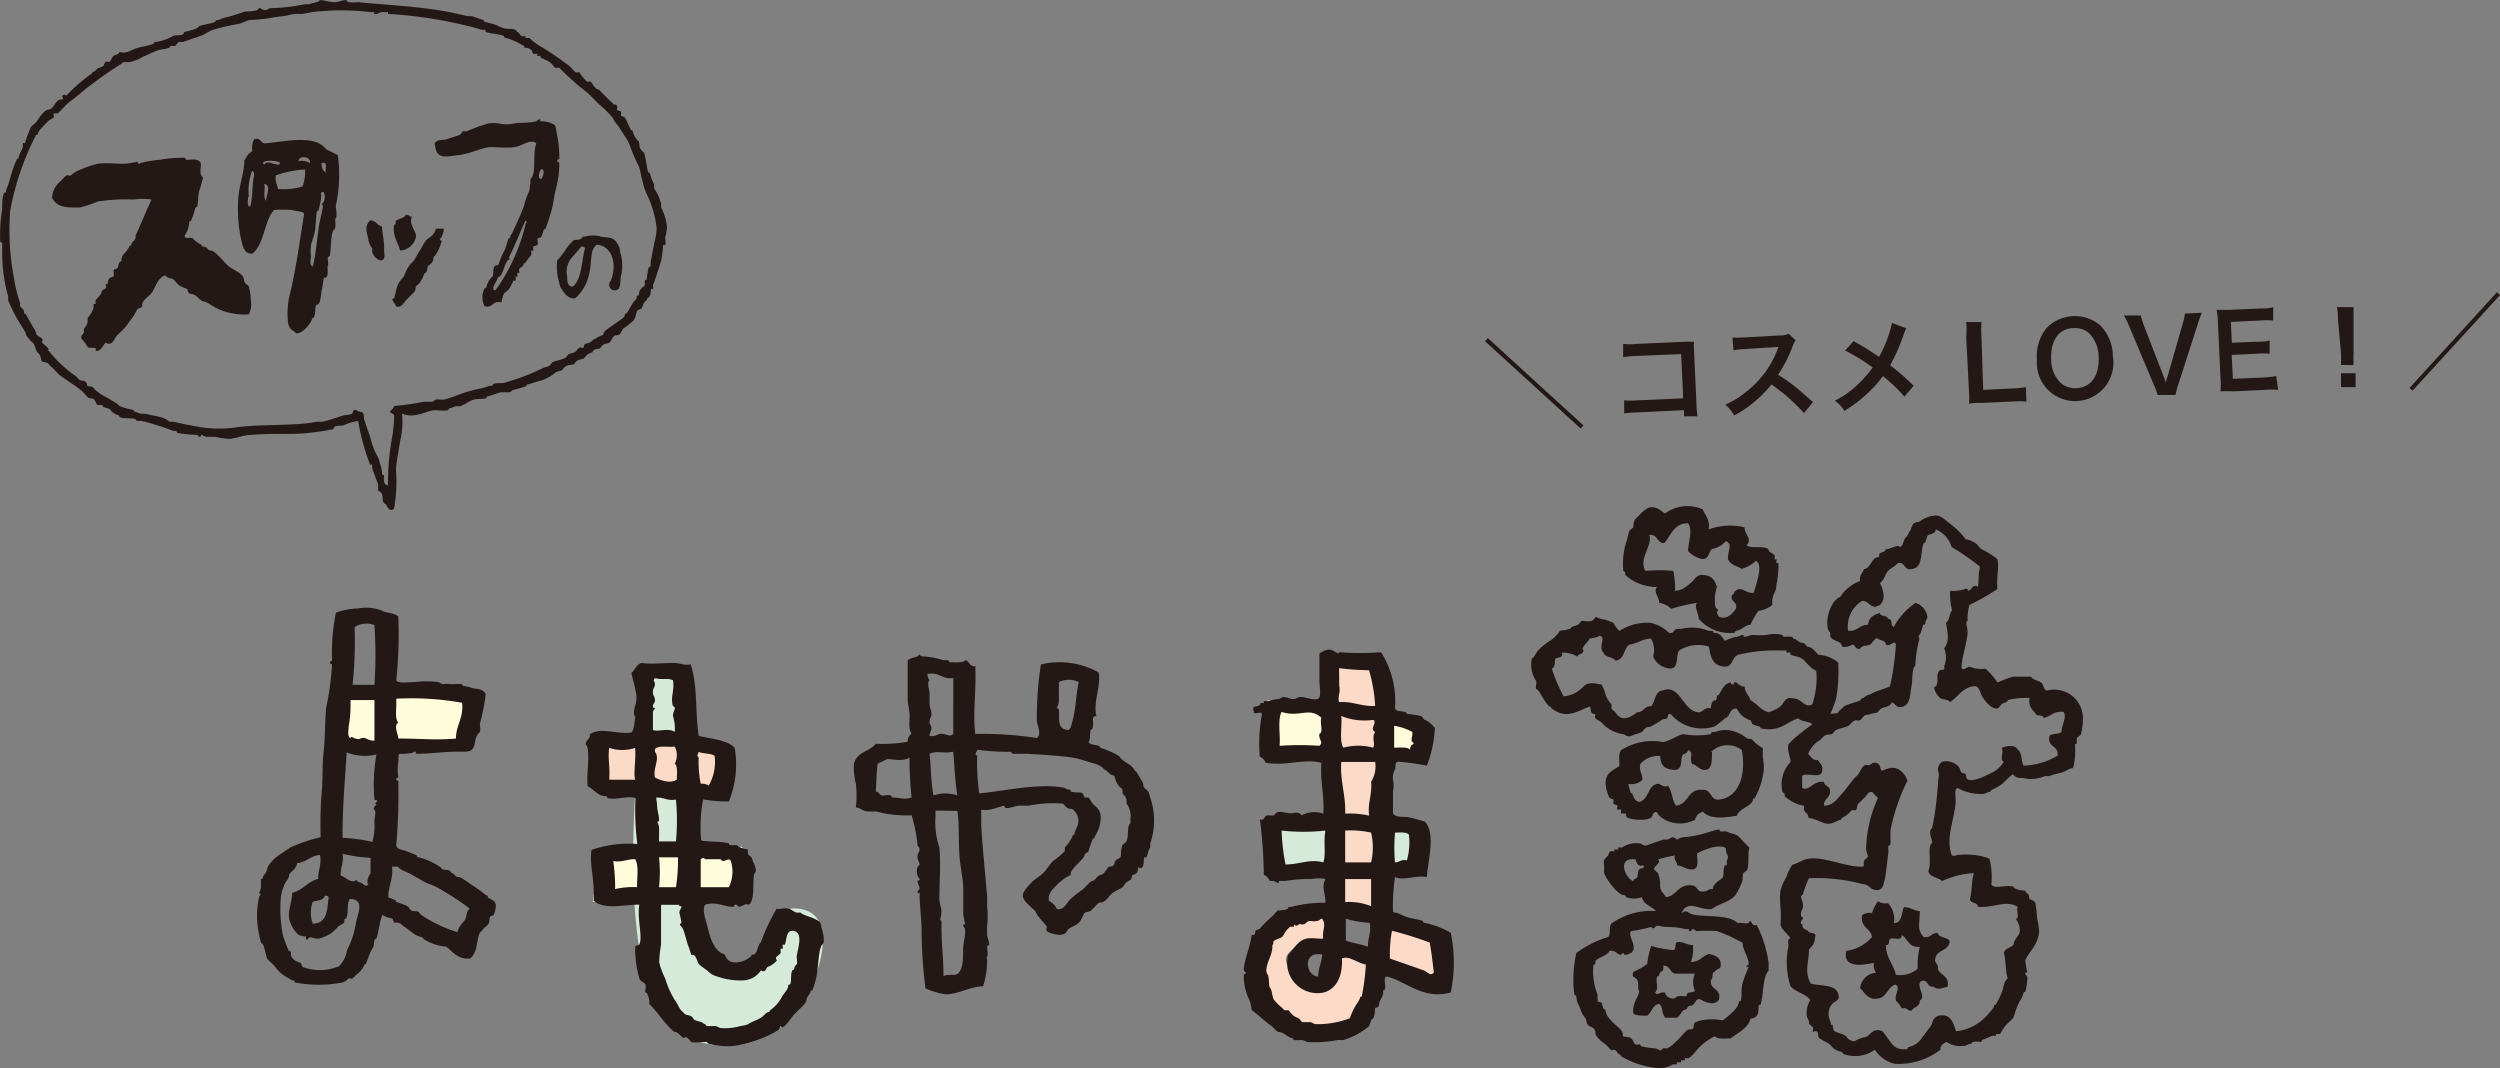 <svg xmlns="http://www.w3.org/2000/svg" viewBox="0 0 147.49 63.02"><rect x="0" y="0" width="147.49" height="63.02" fill="#808080" stroke="none"/><defs><style>.cls-1{fill:#d5ead8;}.cls-1,.cls-2,.cls-3,.cls-4{fill-rule:evenodd;}.cls-2{fill:#fbdac8;}.cls-3{fill:#fffcdb;}.cls-4,.cls-5{fill:#231815;}</style></defs><g id="レイヤー_2" data-name="レイヤー 2"><g id="レイヤー_1-2" data-name="レイヤー 1"><path class="cls-1" d="M38.17,39.89h2.69s-3,18.48,3,17.33a5.33,5.33,0,0,0,2.68-3.6s2.19-.41,2,2.11-2.68,7.48-8,5.51S38.17,39.89,38.17,39.89Z"/><polygon class="cls-1" points="75.14 48.1 75.14 51.97 83.74 51.05 84.06 48.45 75.14 48.1"/><polygon class="cls-2" points="35.34 43.99 35.34 45.92 42.4 46.82 43.34 44.11 35.34 43.99"/><polygon class="cls-3" points="74.79 41.3 74.88 44.51 84.13 44.76 84.06 42.47 74.79 41.3"/><polygon class="cls-3" points="20.32 40.53 28.66 40.95 27.84 44.23 19.68 43.74 20.32 40.53"/><polygon class="cls-3" points="35.44 49.97 43.79 49.96 43.14 53.28 34.97 53.21 35.44 49.97"/><path class="cls-2" d="M78.61,38.86l3,.64s1.48,22-2.66,21.86S73.88,59,74,57s1.8-5.06,9.38-2.31c2.82,1,2,3.34,2,3.34a28.62,28.62,0,0,1-5.52-2.06c-1.67-1-3.36-.52-3.93.39s2.52,2.69,3,1.15,0-19,0-19"/><path class="cls-4" d="M23.5,36.37a26.48,26.48,0,0,1-.12,3.76c.09.21.67.11,1.06.11a5.54,5.54,0,0,1,1.41,0c.09,0,.19.16.35.12s.12,0,.59,0a3.69,3.69,0,0,1,.47,0s0,.11.11.12a1.55,1.55,0,0,1,.47.11c.32.08.61,0,.82.36a13,13,0,0,1-.35,1.76c0,.09.06.41,0,.47a.89.89,0,0,0-.23.35c-.08.25-.06.52-.24.7s-.71.09-1.05.12c-.64,0-1.36.12-2.23.12,0,0-.06-.2-.12-.12s-.42.13-.82.12c-.17,0-.09.29-.12.47a2.89,2.89,0,0,0,0,.93s-.13,0-.12.12.12,0,.12.12a36,36,0,0,1-.12,3.75c0,.26.35.26.59.35l.59.24c.05,0,0,.11.11.12a4,4,0,0,1,1.3.58,1,1,0,0,1,.11.12c.16.08.31,0,.47.12s0,.11.12.12.18.22.35.23.25.09.47.23l.35.24a9.17,9.17,0,0,1,.82.59c.08.05.12,0,.12.11s.43.15.47.47a1.48,1.48,0,0,1-.12.59c0,.05-.21.07-.23.12s0,.34-.12.47-.22.15-.35.35a1,1,0,0,1-.12.11c-.22.48-.11,1.16-.58,1.53-.76.05-1-.4-1.41-.7a3,3,0,0,1-1.18-.36c-.14-.05-.19-.2-.35-.23-.32-.06-.61-.38-.94-.59-.12-.07-.2-.2-.35-.23s-.18,0-.23,0-.07-.21-.12-.24-.43-.09-.59-.23c-.17.45-.19.85-.35,1.41,0,0-.1,0-.12.11-.06.23,0,.31-.12.47s-.25.59-.35.82-.09.07-.11.12a1.43,1.43,0,0,1-.47.59c-.07.06-.18.19-.24.23s-.2,0-.23,0-.11.18-.36.24a7.36,7.36,0,0,1-2.81,0s0-.11-.12-.12-.17-.09-.23-.12a2.15,2.15,0,0,1-.83-.7c-.14-.17-.4-.36-.46-.47s-.15-.67-.24-.82-.08,0-.12-.12a3.57,3.57,0,0,1-.11-.47,5.07,5.07,0,0,1,0-2.23c0-.06.11-.12.11-.11s-.11-.12-.11-.12.09-.19.11-.35a3.68,3.68,0,0,1,0-.47s.11,0,.12-.12.22-.25.24-.47.41-.63.7-.82l.35-.24.35-.23a10.27,10.27,0,0,1,1.76-.59A23.77,23.77,0,0,1,19,46.46c.05-.76,0-1.45.12-2.35.05-.56.05-1.48.12-2.34a17.49,17.49,0,0,0,.35-2.58s-.14,0-.12-.12.12,0,.12-.12a11.86,11.86,0,0,1,.23-2.81,4.18,4.18,0,0,1,1.29-.24,2.56,2.56,0,0,1,1.41.12C22.8,36.18,23.24,36.14,23.5,36.37ZM20.92,37a24.36,24.36,0,0,1-.12,3.4h1.29a25.83,25.83,0,0,0,0-3.52A1.27,1.27,0,0,0,20.92,37Zm2.46,4.57c0,.37-.08.86.12,1.06-.3.16,0,.72,0,.94,1.35,0,2.23.11,3.4,0,0-.81.46-1.19.36-2.11a17,17,0,0,0-3.88-.24Zm-2.7.12a7.05,7.05,0,0,1-.11,1.17c0,.23-.1.56.11.71,0-.26.3.15.59,0s.45.17.82.12V41.3H20.68Zm-.47,7.74a9.24,9.24,0,0,1,1.76.24,3.48,3.48,0,0,0,.12-1.17c0-.4.13-.6,0-.71s.13-.33.12-.35-.15,0,0-.12-.12-.14-.12-.12a10.27,10.27,0,0,1,.12-2.69,2.93,2.93,0,0,1-1.76-.12C20.36,46,20.2,47.62,20.21,49.39Zm-.11,2.23c.31.08.62.52.94.24,0,.16.25.13.35.23s.27.21.35,0c-.16.06,0-.54.12-.58v-.94a9.09,9.09,0,0,1-1.65-.24C20.3,50.89,20.08,51.14,20.1,51.62Zm-2.58-.7c-.05.34-.46.5-.47.7s-.19.34-.24.47a3.24,3.24,0,0,0-.23.71,7.9,7.9,0,0,0,.11,2.34,7.72,7.72,0,0,0,.36.94s.1,0,.11,0,0,.19,0,.24c.13.32.39.37.59.46,0,0,.07.21.12.24a4.07,4.07,0,0,0,.47.12A2.81,2.81,0,0,0,20,57a1.65,1.65,0,0,0,.47-.94A5.15,5.15,0,0,0,21,54.44c.11-.57.54-1.37-.36-1.41-.2.26-.05.88-.23,1.17-.15,0-.06.17-.12.24s-.26.15-.35.23a3.83,3.83,0,0,1-.35.35,2.21,2.21,0,0,1-.82.36c-.32,0-.45-.18-.59,0s-.14-.12-.12-.12c-.37-.06-.43-.07-.58-.24a1.67,1.67,0,0,1-.24-.35c-.42-.74-.05-1.12,0-2,.63-.15.91-.66,1.53-.82,0-.56.21-.81.11-1.41C18.32,50.47,18.1,50.87,17.52,50.92Zm5.39,2c.17,0,.26.11.36.12s.05.08.11.12.41.14.59.23.14.12.24.24.41.07.46.11.15.19.24.24A8.32,8.32,0,0,0,27,55c0-.33.43-.64.47-.82.1-.38.06-.38.24-.58a16.72,16.72,0,0,0-2-1.29c-.18-.1-.42-.15-.59-.24-.41-.22-.67-.4-1.05-.58-.19-.1-.47-.17-.59-.36h-.35C23.21,51.88,22.91,52.24,22.91,52.91Zm-3.52,0c0-.09-.09-.13-.23-.11-.07.28-.44.26-.71.35a1.91,1.91,0,0,0,0,1.29C19.33,54.49,19.3,53.64,19.39,52.91Z"/><path class="cls-4" d="M81.48,38.48a5.45,5.45,0,0,1,.82,3.29c.07.23.29.16.59.23.09,0,.09.11.11.12a5,5,0,0,1,.82.12c.07,0,.15.18.24.23a1.67,1.67,0,0,1,.23.12,4,4,0,0,1,.36.35,7,7,0,0,1-.47,2.23,15.38,15.38,0,0,0-1.65-.23c-.27,0-.16.16-.23.46a.93.93,0,0,0-.12.59,1.85,1.85,0,0,1,0,.71c0,.33,0,.77,0,1.28.19.29.59.17.94.24s.66.18.94.24c.65.75.19,2.22.12,3.28-.77-.12-1.34.25-1.88,0a11.45,11.45,0,0,0-.12,2c0,.13.15.09.24.12s.33.15.58.24.61.12.94.23c0,0,0,.11.12.12a5.15,5.15,0,0,1,1.53.58,8.69,8.69,0,0,1,0,3.52C84,59,83,57.93,81.83,57.61c-.34,0,.1.8-.24.82.08.32-.22.56-.23.82s-.2.15-.23.23,0,.41-.12.59-.11,0-.12.12-.08.2-.12.35a4.29,4.29,0,0,1-1.52.82c-.11,0-.24,0-.35,0a6.89,6.89,0,0,1-1.65.12c-.2,0-.25-.1-.47-.12a3.69,3.69,0,0,1-.47,0s0-.11-.11-.12-.17-.09-.24-.12-.28-.22-.47-.23-.29-.22-.47-.35c-.46-.34-.83-.71-1.17-.94a2.44,2.44,0,0,0-.24-.82,3.17,3.17,0,0,1-.23-1.29s.19-.06.12-.12a.21.21,0,0,1-.12-.23c.07-.64.38-1.3.47-2,.25.09.16-.15.23-.23s.18-.06.24-.12a6.58,6.58,0,0,1,.7-.7c.11-.09.28-.32.35-.36s.37,0,.59-.11c.05,0,0-.11.12-.12h.12a7.27,7.27,0,0,1,2-.24c0-.56-.26-.94,0-1.4a2,2,0,0,0-.82,0,8.55,8.55,0,0,0-1.53.11c-.1,0-.25,0-.35,0s0,.14-.12.12a1.29,1.29,0,0,1-.23-.12s-.21,0-.23,0-.16-.33-.36-.35a28.34,28.34,0,0,0-.23-3.28c.31.1.21-.22.47-.24a1.36,1.36,0,0,0,.35,0c.26-.31.38-.19.94-.12.26,0,.54-.12.7.12A1.61,1.61,0,0,1,78.07,48c.07-1.12-.2-1.9-.11-3-1.11-.26-2.06.21-3.29,0a.62.62,0,0,0-.35-.36,9.68,9.68,0,0,1,.12-2.46c.08-.32-.56.08-.47-.23-.16-.36.23-.21.35-.36s0-.1,0-.11.2,0,.23,0,0-.11,0-.12.21,0,.24,0,.2-.06.58-.12c.18,0,.22-.11.36-.12s.38.13.58.12.25-.13.47-.12.66.19.94.12.11-.71.12-1.17V38.72c0-.14,0-.21.12-.24s.11-.11.23-.11c.45-.21.73.34.82.11A17,17,0,0,0,81.48,38.48Zm-2.47,2c.11.45-.19.75,0,.94.83-.05,1.29.27,2.12.23a9.47,9.47,0,0,0-.36-2.11A15.41,15.41,0,0,1,79,39.42ZM75.49,44a16.73,16.73,0,0,1,2.35,0c.26-.25-.06-.34,0-.71.26-.08,0-.65.12-.94-.72-.67-1.28,0-2.35-.35C75.36,42.46,75.55,43.35,75.49,44Zm3.76.11a3.39,3.39,0,0,1,1.76,0c.15-.21-.11-.59.12-.93-.37-.17.16-.58-.12-.71a3.62,3.62,0,0,1-1.88-.23C79.19,42.85,79,43.69,79.25,44.11Zm3,0c.34,0,.77-.06.94.12,0-.43.38-.26.12-.47-.1-.08.07-.48,0-.58a3.09,3.09,0,0,0-1.06-.36ZM79.36,48a5.12,5.12,0,0,1,1.41.12c-.09-.79.19-1.22.12-2a1.71,1.71,0,0,0,.24-1.17h-2C79.05,46.11,79.4,46.85,79.36,48ZM75.84,51c.87,0,1.43-.35,2.23-.12.17-.51,0-1.05.12-1.88a11.71,11.71,0,0,1-2.58,0A12.33,12.33,0,0,0,75.84,51Zm3.52-.12h1.53a3.87,3.87,0,0,0,0-1.76A5.59,5.59,0,0,0,79.36,49Zm2.94,0c.28,0,.34-.2.7-.12a3.86,3.86,0,0,0,.12-1.52c-.15-.17-.51-.12-.82-.12A10.34,10.34,0,0,0,82.3,50.92Zm-2.94,2.34a3.49,3.49,0,0,1,1.53.24V51.86H79.36ZM78,54.2c-.12,0-.14.1-.24.12-.38.1-.49-.09-.7.12s-.36,0-.47.12-.19,0-.24,0,0,.1,0,.11-.19,0-.23,0a1.81,1.81,0,0,0-.24.24c-.09.1-.13.25-.23.35s-.35.15-.47.23,0,.27-.12.24c.06.56-.34,1-.35,1.52,0,.18.1.24.12.36.07.4,0,.53.12.7s.09.53.23.7a4,4,0,0,0,.35.36,1.31,1.31,0,0,1,.24.23s.19,0,.23,0,.2.25.35.35l.24.12c.07,0,.19.22.23.23s.33,0,.47,0,.16.11.35.12a5.22,5.22,0,0,0,2-.35,3.41,3.41,0,0,1,.47-.94,1.71,1.71,0,0,0,.12-.23c0-.12.1-.08.11-.12a13.13,13.13,0,0,0,.24-1.88c-.49-.07-1-.55-1.41-.35.05,1.07-.34,1.79-1.06,2A1.79,1.79,0,0,1,76,56.32c.33-.3.54-.82,1.06-.94.29-.07.64,0,1,0C78,54.8,78.27,54.58,78,54.2Zm1.4,1.29c.4.15.9.21,1.3.36,0-.56.21-.81.11-1.41a5.92,5.92,0,0,1-1.41-.24ZM82,56.55l2,.7c.18.06.39.38.59.12-.07-.59-.14-1.19-.24-1.76a20.76,20.76,0,0,0-2.23-.7A7.65,7.65,0,0,0,82,56.55Zm-4.23,1.06c0-.48.2-.82.24-1.29C76.85,56.06,77,57.52,77.72,57.61Z"/><path class="cls-4" d="M57.54,39.3c.06,1.71-.16,2.7,0,4a20.74,20.74,0,0,1,3.63.24c.31-.27,0-.73,0-1.06a20.36,20.36,0,0,1,.24-3.28,4.7,4.7,0,0,1,3.4.47c.18.7-.35,1.84-.12,2.58-.37,0-.12.35-.23.7,0,.07-.12.11-.12.12-.06.29,0,.58-.12.7.1.25.61.1.71.35a4.87,4.87,0,0,1,1.06.47c.09.07.15.18.23.24.33.26.51.28.7.58,0,.06.1.09.12.12s.22.35.35.59,0,.22.12.35.2.17.24.24a2.35,2.35,0,0,1,.11.35,4.15,4.15,0,0,1,0,2.7s0,.2,0,.23-.08.09-.11.23-.11.35-.12.36-.11,0-.12,0c-.06.18,0,.46-.12.58s-.2,0-.23,0,0,.26-.12.36-.22.08-.23.11c-.1.23,0,.23-.24.35s-.2.24-.35.36-.42.22-.59.35-.27.33-.47.47-.24.05-.35.11a2.55,2.55,0,0,0-.23.24c-.09.07-.16.18-.24.23s-.28.06-.35.12-.19.44-.35.59-.43.23-.59.35-.1.36-.58.35c-.12,0-.65-.11-.71-.23s0-.2,0-.24-.3-.37-.47-.58-.14-.25-.23-.36-.16-.14-.24-.23-.4-.33-.47-.59.26-.59.47-.82.51-.39.71-.58.38-.5.58-.71a7.17,7.17,0,0,0,.71-.59s0-.2,0-.23a2,2,0,0,0,.47-.7c0-.06.11,0,.11-.12s.09-.25.12-.35a.83.83,0,0,0-.23-1.06c-.11-.09-.22,0-.36-.12s-.19-.22-.23-.23a7.18,7.18,0,0,0-2,.12c-.19,0-.39,0-.58,0s-.72.23-.82.11,0-.11,0-.11c-.26,0-.94.37-1.41.23,0,.32,0,.63,0,.94.06,1.15.24,2.91.35,4.22,0,.2,0,.4,0,.59a4.68,4.68,0,0,1,0,1.06,5.61,5.61,0,0,0,0,.58c0,.18.13.39.12.59,0,0-.12.05-.12.12s.06.54,0,.58,0,.06,0,.24A5.41,5.41,0,0,1,58,58.19c-.75,0-1.51.49-2.22.47a4.3,4.3,0,0,1-1.18-.35,27.74,27.74,0,0,1-.23-3.4c0-.5-.08-1.23-.12-2a.88.88,0,0,0,0-.23h-.12c0-.15.12-.21.12-.24,0-.21-.11-.25-.12-.47,0,0,.19-.06.12-.11a.76.76,0,0,1-.12-.71s.12-.15.12-.11c0-.21-.11-.25-.12-.47s.13-.32.12-.47-.1-.14-.12-.24a8.69,8.69,0,0,0-.35-1.76,7,7,0,0,1-2.11-.23,3.69,3.69,0,0,1-.47,0c-.27,0-.45-.21-.71-.24a5.73,5.73,0,0,0,0-1.4,3.85,3.85,0,0,1-.11-1.18c.2-.72.87-.67,1.29-1.17a8.58,8.58,0,0,0,1.88-.12.5.5,0,0,1,.23-.47c-.22-.35-.09-.81-.12-1.17s-.1-.54-.11-.82c0-.7,0-1.47,0-2.35.23-.16.32-.12.58-.23,0,0,.14-.12.12-.12s.1.12.12.12a4.94,4.94,0,0,1,1.29.23c.15,0,.34-.05.35.12.34,0,.77.06.94-.12C57.23,39,57.17,39.36,57.54,39.3Zm-2.7.83c-.18.17,0,.49,0,.82s0,.39,0,.58.11.37.11.59-.11.23-.11.47.11.16.11.35-.11.26-.11.47c.36.08.42-.12.7-.12s.5.22.7,0V40c-.68.1-.8-.37-1.52-.24A.52.52,0,0,0,54.84,40.13Zm7.63.11v.24c0,.27,0,.52,0,.82s-.13.42-.12.47.1,0,.12.12c.05.46-.14,1.18.58,1.17.15-.13.17-.35.24-.59.2-.78.19-1.53.35-2.23A1.33,1.33,0,0,0,62.47,40.24Zm-4.82,4.34a13.17,13.17,0,0,0,.12,2.23c1.37-.13,3.46-.61,4.93-.35.15,0,.16.11.35.12s.08.1.12.12c.27.09.56,0,.7.11a1.79,1.79,0,0,1,.12.24s.19,0,.23,0,.15.26.24.35c.27.28.42.35.47.7a1.85,1.85,0,0,1-.24,1.06c0,.07-.11.17-.11.23s-.09.06-.12.12a7.33,7.33,0,0,0-.24.7c0,.09-.22.09-.23.24s-.5.58-.59.7-.26.27-.23.47a2.81,2.81,0,0,0-.82.59c-.21.22-.54.47-.47.94a1,1,0,0,1,.47.47c.43.11.56-.36.82-.59a5.69,5.69,0,0,1,.59-.47c.23-.14.54-.58.7-.59s.27-.34.47-.35.4-.42.47-.47.34,0,.35-.23.29-.24.35-.35,0-.41.12-.71c0,0,.21-.17.24-.23.16-.38,0-.89.23-1.06a.88.88,0,0,0,0-.23,1.27,1.27,0,0,0-.23-.94s0-.19,0-.24a.88.88,0,0,0-.24-.35s0-.19,0-.23-.19-.16-.23-.24a1.24,1.24,0,0,1-.24-.58c-.26,0-.47-.35-.59-.36s0-.07-.11-.11a1.31,1.31,0,0,0-.47-.24c-.39-.09-.83-.28-1.29-.35-.89-.14-2-.18-2.7-.23-.33,0-.62,0-.82,0a.17.17,0,0,1-.12-.12,12.6,12.6,0,0,1-2-.12C57.64,44.37,57.44,44.5,57.65,44.58Zm-2.81-.11c.08.63.07,1.61.23,2.46a2.13,2.13,0,0,1,1.41,0c-.13-.81-.17-1.71-.24-2.58C55.61,44.48,55.32,44.26,54.84,44.47Zm-2.59.35c-.13.08-.33.16-.47.23-.07.53-.07.88-.11,1.65.17,0,.2.19.35.23s.61-.14.59.12c.59,0,.67.15,1.17,0a21.08,21.08,0,0,1-.12-2.35C53.12,45,52.47,44.69,52.25,44.82Zm2.94,3v.35A4.71,4.71,0,0,0,55.42,50c.09,1,0,2.06,0,3.05,0,.24.11.49.12.7,0,.46-.15.47,0,.59a1,1,0,0,1,0,.24c0,1.14.13,2,.12,3,.36-.14.63,0,.82-.12.42-.29.31-1.23.35-1.64s.23-1,0-1.18c-.07-.05.11-.16.12-.11a4.41,4.41,0,0,1-.12-.59c0-.46,0-.94,0-1.41,0-.69-.19-1.42-.23-2.11-.06-1,0-1.85-.12-2.58Z"/><path class="cls-4" d="M40.75,39.19c.43,1.39.24,2.66.47,4.22.75.19,1.65.23,2.12.7A5.75,5.75,0,0,1,43,47.28a8.06,8.06,0,0,1-1.52-.12,8.82,8.82,0,0,0-.12,2.35c0,.15.22.09.35.12s.78,0,1.29.12c0,0,0,.11.12.11s.33,0,.35,0a1.06,1.06,0,0,0,.59.24c.12,0,0,.25.12.35s.17.09.23.35c0,0,.3.55.12.71s.07,1.54-.35,1.87c-.23-.11-.34.09-.59.12,0,0-.13-.16-.23-.12s0,.12-.12.12c-.5,0-1-.34-1.65-.12-.15.3,0,.78.12,1.18.17.67.35,1.53,1.06,1.76a.6.6,0,0,0,.59.46,1.38,1.38,0,0,0,.93-.35c.07,0,0-.11.12-.11.29,0,.27-.57.47-.71a12.15,12.15,0,0,1,.94-2c.22.05.42-.07.7,0,.12,0,.26.15.47.23,0,0,.21,0,.24,0,.16.19.84.27,1.17.59,0,.08.36,1.09.12,1.29s-.24,1.4-.35,1.88a4.91,4.91,0,0,1-.24.82s-.11,0-.12.11-.22.26-.23.47-.48.58-.7.82-.4.55-.59.71-.2,0-.24,0-.07.21-.11.23a7.12,7.12,0,0,1-2.58.94,4.33,4.33,0,0,1-1.53-.12c-.07,0-.12-.11-.12-.11-.33,0-.7.07-.94,0,0,0-.14-.19-.23-.24s-.21,0-.24,0-.32-.34-.47-.35-.6-.56-.82-.82a6.07,6.07,0,0,0-.7-.82c0-.31,0-.29-.12-.59,0-.1-.1-.07-.12-.12s.06-.33,0-.46-.29-.13-.35-.36a5.66,5.66,0,0,1-.23-1.29,2.25,2.25,0,0,1,0-.58c0-.06.21-.08.23-.12.21-.47-.15-1.53,0-2.35-1,0-2,.33-2.7-.23.09-1.15-.27-2.2-.12-3a6.74,6.74,0,0,1,2.7-.35,15.65,15.65,0,0,1-.11-2.7c-.45-.17-1.09.12-1.65,0,0,0,0-.12-.11-.12-.45,0-.64-.36-1.06-.59-.08-.73.11-1.45,0-2.23,0-.07-.11-.26-.12-.23,0-.26.31-.35.24-.59.65-.46,1.49,0,2.46-.11.19-.21.16-.63.24-.94-.13-.05-.1-.39,0-.71a1.46,1.46,0,0,0,0-.82c0-.14-.17-.69-.24-1.05.22-.18.29-.49.59-.59.55.09,1.22,0,1.88,0C40.08,39.09,40.38,39.29,40.75,39.19Zm-2.11,1.17c0,.17-.12.22-.12.47s.12.26.12.47-.1.18-.12.35.11.08.12.12-.11.15-.12.23c0,.32,0,.66,0,1.06.22.14.93-.14,1.29.12a2.48,2.48,0,0,0-.11-.94c0-.22.12-.36.11-.47s-.1-.08-.11-.12c-.16-.51.11-.95,0-1.52-.36-.15-.53,0-1.06-.12C38.48,40.17,38.65,40.21,38.64,40.36Zm.12,3.75c-.09,0-.14.1-.12.24.32.43-.13.91,0,1.52.3.16.93.39,1.29.12,0-.34.07-.77-.12-.94a1.09,1.09,0,0,0,0-1C39.31,44.08,39,44,38.76,44.11ZM35.94,46h1.53c-.11-.4.06-1.17,0-1.88a2.36,2.36,0,0,1-1.53,0C35.85,44.82,36,45.13,35.94,46Zm5.28-1.29a6.38,6.38,0,0,0,.12,1.53.67.67,0,0,1,.47.11,2.81,2.81,0,0,0,.35-1.76c-.23-.16-.67-.11-.94-.23C41.18,44.52,41.08,44.55,41.22,44.7Zm-2.46,2.7c0,.39.13.74.12.94s-.12.12-.12.12.11.17.12.35,0,.47,0,.82h1a13.58,13.58,0,0,0,0-2.47c-.52.1-.7-.15-1.17-.11Zm.12,4.93h1a10.87,10.87,0,0,0,.12-1.76H38.88A8,8,0,0,1,38.88,52.33Zm3.63-1.65h-.94c0-.14-.13-.07-.23,0v1.65H43a2.09,2.09,0,0,0,.12-1.53C43,50.51,42.66,51,42.51,50.68Zm-6.33.12a10.66,10.66,0,0,1,.11,1.64,4.7,4.7,0,0,1,1.29-.11c0-.54.12-1.3-.11-1.65C37,50.67,36.73,50.89,36.18,50.8ZM39,53.38c0,.79,0,1.68,0,2.35a7.08,7.08,0,0,0-.11,1.05,4.7,4.7,0,0,0,.35.94A5.35,5.35,0,0,0,39.81,59c.17.22.23.43.36.59l.23.23c.11.09.22.05.35.12s.16.2.24.24a3.42,3.42,0,0,0,.35.11c.06,0,.18.12.23.12s.09.11.12.12a3.68,3.68,0,0,0,.47,0c.15,0,.26.11.35.12a3.34,3.34,0,0,0,1.18-.12,1.4,1.4,0,0,0,.47-.12c.24-.16.5-.23.7-.35s.36-.35.47-.35.05-.08.12-.12a2.21,2.21,0,0,0,.7-.82c.14-.21.35-.43.35-.59s.1-.06.12-.11c.09-.22,0-.52.12-.83,0,0,.09,0,.12-.11A.34.34,0,0,1,47,56.9c.06,0,0-.39,0-.47.07-.49.43-1.45-.23-1.52-.42,0-.35.56-.47.82,0,0-.11,0-.12,0s0,.19,0,.23-.1,0-.12,0,0,.19,0,.24-.12.14-.23.23,0,.2,0,.24a1.39,1.39,0,0,1-.47.35c-.2,0-.12.42-.47.23a1.3,1.3,0,0,1-1.06.59,4.16,4.16,0,0,1-1.52-.23,1.23,1.23,0,0,1-.59-.36,5.23,5.23,0,0,1-.47-.35c-.1-.11-.12-.31-.23-.47s-.19-.06-.24-.11a2.92,2.92,0,0,1-.11-.36c-.19-.39-.29-1.14-.47-1.29s0-.2,0-.23a4.62,4.62,0,0,0-.12-.59c0-.16.13-.27.12-.35s-.19,0-.12-.12Z"/><path class="cls-4" d="M100.12,35.57a9.8,9.8,0,0,0-1.53.35,1.17,1.17,0,0,0-.7-.35c0-.37-.39-.66-.12-.94a2.8,2.8,0,0,1-1.88-.7c0-.14,0-.21-.12-.24A4.3,4.3,0,0,1,96,31.81a3.25,3.25,0,0,1,.12-.47c0-.07.2-.17.23-.23s0-.32.12-.47.17-.16.23-.23a1.83,1.83,0,0,1,.59-.47c.5-.08.66.2.94.35a2.26,2.26,0,0,1,2.23-.24c.14.37.43.59.35,1.18a3.69,3.69,0,0,1,2.11-.12c0,.44.48.66.12,1.06.28.22,1,0,1.29.23,0,.19.28.24.35.35s0,.21,0,.24.11,0,.12,0,0,.2,0,.23h.12a5.64,5.64,0,0,1-.12,1.29c0,.48-.29.52-.24,1.18a1.67,1.67,0,0,1-.82.35,4.38,4.38,0,0,0-.47.82.67.67,0,0,0-.35.12c-.2.11-.15.15-.47.23-.07,0-.11.12-.12.12a2.44,2.44,0,0,1-2.11-.82C100.21,36.16,99.92,35.78,100.12,35.57Zm-2.82-4c.22.6-.63,1.34-.24,2.11a9.06,9.06,0,0,1,1.65,0,4.23,4.23,0,0,1,.11,1.17c.48,0,.77-.35.94-.47s.3-.43.59-.46c.61,0,.79.24.94.7a2.86,2.86,0,0,0-.12.59c0,.45,0,.63.12.7s0,.19,0,.24a.84.84,0,0,0,.12.23c.43.21.8-.16,1-.47.12-.47-.35-.35-.23-.82.15,0,.1-.21.23-.24.33-.29.6.19,1.06.12.16-.6.56-1.67.12-1.88a2.12,2.12,0,0,1-.83.47c-.29-.17-.69-.24-.82-.58,0-.6.3-.84-.12-1.06a1.4,1.4,0,0,1-.82.47c-.21.18-.17.61-.58.59a1.58,1.58,0,0,1-.83-.47c0-.51.3-1.21,0-1.64-.84,0-1,.7-1.4,1.17-.49,0-.37-.58-.94-.47"/><path class="cls-4" d="M108.45,39.09a9.78,9.78,0,0,1-.12,2.11,8.41,8.41,0,0,1-.35.94c.1-.08.39,0,.47-.12a.72.72,0,0,1,.23-.23s.1-.11.12-.12c.32-.17.64-.21.94-.35.06,0,0-.11.12-.12s.25-.22.47-.23c0,0,.16-.09.23-.12.29-.13.61-.21.94-.35a15.3,15.3,0,0,0,.35-2.47c-.1-.34-.3.15-.59,0,0-.24-.31-.23-.47-.35s-.31.26-.46.35-.45,0-.59.24c-.32.08-.24-.24-.47-.24a.76.76,0,0,1-.59.12c-.05-.37-.52-.29-.7-.59,0,0,0-.2,0-.23-.41-.34-.08-1.87.58-2.11a2.35,2.35,0,0,1,1.18-.94c-.06-.37.16-.46.23-.71.36,0,.45-.68.82-.7.16,0,0-.16.12-.23s.32-.08.35-.24c.26,0,.76-.32.83-.12.21-.07.17-.39.35-.58s.14-.26.23-.36.1-.35.24-.46.21-.05.35-.12a1.76,1.76,0,0,1,.94-.35c.32,0,.55.27.82.47a4.32,4.32,0,0,1,.94.93,1.47,1.47,0,0,1,.59.24c.13.08.23.27.35.35a4.47,4.47,0,0,1,.94.59c.11.49-.06,1,0,1.76a13.87,13.87,0,0,1-1.65.94,2.91,2.91,0,0,0-.11.7s0,.21,0,.23c-.17.14,0,.29,0,.71-.06.71-.3,1.28-.36,2,0,.33.36,0,.47,0a1.92,1.92,0,0,0,.94.12,3.5,3.5,0,0,1,.71.82,6.52,6.52,0,0,1,.93-.35c.31,0,.65,0,1.06,0,.11.21.41.21.59.35s.11.44.35.47a1.69,1.69,0,0,1,2.11,1.76,2.86,2.86,0,0,1-.12.82c0,.07-.18.12-.23.24s.07.35-.12.35a3.91,3.91,0,0,1-.11,1.41c-.22,0-.4.16-.59.23s-.54.12-.82.24c0,0-.21,0-.24,0s-.16.07-.35.11a1.93,1.93,0,0,1-.94,0c-.2,0-.5,0-.59-.23-.26.15-.49.48-.82.7a4.12,4.12,0,0,1-.47.24c-.06,0,0,.11-.11.11s-.2.1-.36.12a2.83,2.83,0,0,1-1.52-.35c-.24.06-.08.58-.12.94-.11,1-.58,2.07-.23,3,.06.13.3,0,.47,0a4.09,4.09,0,0,1,.7,0,3.23,3.23,0,0,1,1.06.23,4.34,4.34,0,0,1,.11,1.53c.24.29.79,0,1.29.11a.27.27,0,0,0,.12.12,1.33,1.33,0,0,0,.59.12c0,.15.23.18.23.35s0,.1,0,.12.32.15.36.23a6.78,6.78,0,0,1,.11.94,3.67,3.67,0,0,1,.12.82c-.08.75-.58,1.13-.82,1.65a6.06,6.06,0,0,0,.12.7s-.19.06-.12.12a.35.35,0,0,1,.12.35,3.19,3.19,0,0,1-.12.7s-.11,0-.12.12a1.42,1.42,0,0,1-.23.47,5.61,5.61,0,0,0-.24.59,2.08,2.08,0,0,1-.12.35c-.07.11-.33.31-.46.47S118,61,118,61s-.2,0-.23,0,0,.11,0,.11-.21,0-.24,0-.29.14-.58.24c-.05,0,0,.11-.12.12a1.48,1.48,0,0,0-.47,0s0,.11-.12.11-.19.11-.35.12a1.55,1.55,0,0,1-1.06-.23c-.17.1-.37.17-.35.46a4.05,4.05,0,0,1-2.7.83,1.92,1.92,0,0,1-1.17-.83,2,2,0,0,1-1.88.24s0-.1-.12-.12a1,1,0,0,1-.47-.23c-.08-.07-.15-.18-.23-.24s-.48-.24-.59-.35,0-.24-.11-.35-.2,0-.24,0,0-.19,0-.24-.2-.17-.23-.23,0-.25-.12-.35A1.4,1.4,0,0,1,106.8,59c-.27-.39-.87-.46-1.17-.82a4.61,4.61,0,0,1-.12-2.35c0-.18-.07-.45.12-.46-.16-.31-.49-.45-.59-.83.08-.73-.09-1.42,0-2a3.19,3.19,0,0,1,.36-.82,2.35,2.35,0,0,1,.35-.71c.32-.07.62-.31.94-.35,1-.13,2.13.49,3.17.47.16,0,.06-.22.11-.35a1.6,1.6,0,0,1,.24-.23c0-.06-.11-.31-.12-.47a7.72,7.72,0,0,1,.7-3l-.35-.36c-.23,0-.26.13-.35.24s-.17.15-.23.23-.18.17-.24.24-.06.29-.12.35-.2,0-.23,0a2.13,2.13,0,0,1-.59.47c-.06,0,0,.11-.12.12s-.39.22-.7.23-.65-.28-1.17-.35c0-.37-.36-.27-.24-.71a2.17,2.17,0,0,1-1.17-.58c.08-.15-.11-.19-.12-.24a1.91,1.91,0,0,1,.47-1.76c0-.38-.2-.58-.12-1.05.12-.1.18-.2.35-.35s.67-.55,1.06-.83c-.19-.19-.64-.14-.82-.35-.67.18-1.06.83-2.23.59,0,0,0-.11-.12-.12a2.08,2.08,0,0,1-.35-.12c-.05,0-.08-.21-.12-.23a1.5,1.5,0,0,1-.58-.35,1.67,1.67,0,0,1-.24-.35c-.48,0-.36.49-.7.58a4.85,4.85,0,0,1-.59.47,2.39,2.39,0,0,1-2.58-.7c-.25-.1-.16.16-.24.23s-.22,0-.35.12a6.56,6.56,0,0,1-.59.35c-.09.06-.22,0-.35.12s-.17.21-.23.23a2,2,0,0,1-.35.12,2.44,2.44,0,0,1-.35.12c-.2,0-.21-.09-.36-.12a2.4,2.4,0,0,1-.7-.23,2.07,2.07,0,0,1-.59-.47c-.09-.09-.27-.14-.35-.24s0-.2,0-.23-.15,0-.24-.12,0-.25-.11-.35c-.81.33-1.38.75-2.23.12-.07,0,0-.11-.12-.12s-.47-.61-.59-.82-.21-.18-.23-.24.07-.39,0-.47a1.73,1.73,0,0,1-.24-1.29c.18-.12.22-.31.36-.47a3.48,3.48,0,0,1,.7-.58,1.82,1.82,0,0,0,.59-.59c.25-.07.24,0,.58-.12.12,0,.06-.09.12-.11a3.66,3.66,0,0,0,.35-.12c.06,0,.19-.22.24-.24s.41.06.58,0,.22-.23.24-.23.24.1.35.12a2.54,2.54,0,0,1,.71.23,1.65,1.65,0,0,0,.35.47,3,3,0,0,1,1.87-.47,2.3,2.3,0,0,1,1.06.59c.31.06.22-.17.47-.24.07,0,.16,0,.24,0a2.74,2.74,0,0,1,1.64.12s.21,0,.23,0,0,.13.12.12c.28,0,.41.21.59.47a2.42,2.42,0,0,1,.7-.24c.15,0,.24-.12.35-.11s0,.11.12.11.26-.09.47-.11a5.54,5.54,0,0,0,.82,0,1.91,1.91,0,0,1,.94,0s0,.11.12.11a2.46,2.46,0,0,1,.47,0s0,.11.11.12.26.22.48.24.18.22.35.23.42.27.58.47A2,2,0,0,1,108.45,39.09Zm6.69-6.81a1.64,1.64,0,0,0-.94-1.05c0,.29-.43.29-.47.35a2.94,2.94,0,0,0-.12.35c0,.12-.1.07-.12.12-.24.61,0,1.42-.7,1.52-.49.1-.36-.42-.82-.35-.17.2-.42.28-.59.47s-.21.55-.47.7c.25.52.32,1,0,1.3-.07.05-.17.05-.23.11-.42,0-.43-.35-.82-.35a1.76,1.76,0,0,0-.83,1.76c.57.06.65-.36,1.18-.35.05-.48.4-.61.7-.7,0,.24.44.11.47.35.33,0,.11.43.35.47A4.2,4.2,0,0,1,113,35.57a1,1,0,0,1,.71.82c0,.13-.11.18-.12.35s-.1.07-.12.12c-.12.31-.13.5-.23.59s0,.19,0,.23A7.08,7.08,0,0,0,113,39.2c0,.12-.09.14-.11.24-.1.43-.06.76-.12,1.06-.1.47-.05,1-.47,1.17s-.46-.17-.7-.24c-.07.27-.4.26-.59.36s-.15.18-.24.23-.36.07-.46.12-.25,0-.36.12-.15.19-.23.23-.17,0-.24,0c-.24.06-.28.26-.47.35s-.46.11-.7.24c-.06,0-.16.19-.24.23s-.32,0-.46.12-.16.17-.24.23a1.72,1.72,0,0,0-.7.82c.18.14.24.39.58.36.11.2.33.29.24.7s-1,0-1.17.24v.7c.39.25.67-.46,1.29-.35,0,.24.31.23.35.47.07.5-.38.47-.35.93.56,0,.78-.42,1.05-.7s.55-.72.82-1c.27-.17.28-.59.59-.71.33.1.3-.16.59-.12s.23.32.35.47c.38-.12.58-.25.94-.11a1.17,1.17,0,0,1,.58.7,11.57,11.57,0,0,0-1,2.93c0,.22,0,.46,0,.71s-.1.13-.12.23,0,.24,0,.35c-.07.5-.15,1.38-.23,1.65s-.07.58-.47.58-.43-.35-.82-.35a10.5,10.5,0,0,0-3.17-.35,6.08,6.08,0,0,0-.35.94s-.12.13-.12.11c0,.16.13.36.12.59s-.11.22-.12.47.11.14.12.23-.17.17-.12.36c.15,0,.06.16.12.23s.26.13.35.24.5,0,.35.35c0,.39-.2.5-.35.7,0,.77-.29,1.29.11,2,.65.17,1.64,0,1.65.82-.07.22-.25.23-.36.35a.84.84,0,0,0-.23.47c-.06.38.11.55.12.7s.08.06.11.12,0,.27.12.35.41.13.59.24.13.17.23.23a.67.67,0,0,0,.36.12,1.66,1.66,0,0,1,.58-.24c.32,0,.44-.62,1.06-.35.62.78.62,1.1,1.41,1.06.11,0,.07-.11.11-.12a1.27,1.27,0,0,0,.83-.59c.13-.16.25-.33.35-.47a1.12,1.12,0,0,0,.23-.35.55.55,0,0,1,.59-.47c.46,0,.63.32.82.94a2.84,2.84,0,0,0,1.88-1c.13-.16.34-.35.35-.47s.08-.06.12-.12a4.7,4.7,0,0,0,.35-.71c.11-.26.09-.61.35-.82-.15-.43-.1-1.06-.23-1.52.09-.26.41-.29.58-.47,0-.33.34-.49.36-.82a1.19,1.19,0,0,0-.24-.71c.26,0,0-.49.12-.7-.7-.43-1.38.07-2.35,0,0-.3-.46-.17-.47-.47.13-.46.08-1.09.24-1.52a5,5,0,0,0-1.88.47c-.24-.23-.73-.21-.82-.59.19-.38,0-1.2.12-1.53,0,0,.11-.17.11-.11,0-.28-.15-.43-.11-.71,0-.12.09-.13.11-.23.08-.32.09-.48.12-.59a21.38,21.38,0,0,0,.24-2.23c.05-.4.06-.2,0-.47a.53.53,0,0,1,.23-.58c.45-.13,1,.16,1.06.47s.34.12.35.35c0,.61,1.16,0,1.41-.12a1.74,1.74,0,0,0,.82-.7c-.26-.05,0-.58-.12-.83.31-.11.79-.2.94.12.27.16.18.68.35.94a4.18,4.18,0,0,0,2-.59c.08-.63-.64-.46-.47-1.17.15-.16.55-.07.7-.23,0-.39.34-.9.12-1.18-.58-.07-.75.27-1.18.36,0-.22-.39-.08-.46-.24s-.48-.39-.36-.94a4.33,4.33,0,0,0-1.29.12c0,.14-.24.16-.35.23s-.14.37-.47.24-.59-.52-.7-.7-.17-.64-.47-.59c-.69.09-.94.63-1.41.94-.18-.21-.41-.11-.59-.24a1.14,1.14,0,0,1-.35-.58c0-.14.1-.07.12-.12.15-.35,0-.55.12-.82s.43,0,.35-.36a1.37,1.37,0,0,0,0-1.05c.37-.52.16-1,.11-1.53.23-.12.17-.54.36-.7a3.86,3.86,0,0,1-.12-1.17,2.06,2.06,0,0,0,.94-.12c.12,0,.09.11.12.12.2,0,.26-.42.58-.24.07-.42,0-.59.12-1.17A11.51,11.51,0,0,0,115.14,32.28Zm-21.36,5.4c-.08.17-.25.29-.36.47s0,.17,0,.23c-.07.29-.29.14-.35.36a1.74,1.74,0,0,0-.94-.24c.16.31-.27.28-.35.35s0,.55-.23.59a9,9,0,0,0,.7,1.64,1.78,1.78,0,0,0,1.06-.47l.11-.11c.34-.33.74-.14,1.06-.12a2.1,2.1,0,0,1,.24.59,1.43,1.43,0,0,0,.35.58s0,.19,0,.24.18.17.23.23.19.33.47.35.49-.11.82-.35c.4,0,.4-.38.82-.35.26-.29.2-.9.71-.94,1-.4,1.19,1.29,2.11,1.29.23,0,.3-.31.71-.23,0-.28.11-.47.23-.47s.11-.12.12-.24.07,0,.12-.11c.22-.31.28-.62.7-.71,0,0,0,.12.12.12s0-.07.11-.12.2.12.24.12.16.15.35.12c0,.36.26.52.35.82.39.2.59.58,1.06.7a2.29,2.29,0,0,0,.7-.35c.2-.15.26-.59.71-.47.6,0,.68.61,1.17.35a4.86,4.86,0,0,0,.24-1.88c0-.14-.15-.16-.24-.23a4.14,4.14,0,0,1-.47-.47c-.25-.25-.45-.2-.82-.35,0,0,0-.11,0-.12s-.19,0-.23,0,0-.1,0-.12-.2,0-.24,0a9.59,9.59,0,0,0-2.58.24c-.44.11-.3.8-.94.7s-.72-.6-.82-1.17a2.09,2.09,0,0,0-1.76.23c-.21.31,0,1-.47,1.06a1.16,1.16,0,0,1-1.06-.7,1.39,1.39,0,0,0-.12-1.06c-.53,0-.8.29-1.28.35-.37.23-.27.91-.83.94-.15-.24-.62-.16-.7-.47-.35-.35.2-.89-.24-1C94.26,37.62,94,37.62,93.78,37.68Z"/><path class="cls-4" d="M104,44.13c0,.2,0,.4,0,.59a2.36,2.36,0,0,1,0,1.06,4.43,4.43,0,0,1-.47,1.29c0,.06-.11,0-.12.11,0,.35-.82.52-.94.94-.68.13-1.61.23-2-.23a.63.63,0,0,0-.47.47,1.89,1.89,0,0,1-1.53.11,1.64,1.64,0,0,1-.58-.35c-.11-.11-.13-.35-.36-.12,0,0-.07.21-.12.24a1.07,1.07,0,0,1-.58.12,2.15,2.15,0,0,1-.82-.12c-.06,0-.08-.22-.12-.24s-.19,0-.24,0,0-.19,0-.23-.19,0-.23,0,0-.2,0-.24-.21-.07-.23-.11,0-.21,0-.24-.23-.09-.24-.11a2.43,2.43,0,0,1-.23-.94c.06-.54.34-.62.82-.94,0-.34-.07-.77.11-.94a3.4,3.4,0,0,1,2.47-.47c.45-.1.75-.35,1.17-.47a4.81,4.81,0,0,0,1.65,0s0-.11.11-.12.09,0,.12,0a1.7,1.7,0,0,1,.82-.11,2.16,2.16,0,0,1,1.06.47c.13.07.25,0,.35.11A2,2,0,0,0,104,44.13Zm-3,.24c0,.49,0,1-.36,1.05s-.49-.28-.82-.35c-.17-.44.13-.67-.23-.82-.06.28-.31.17-.35.35-.1.4,0,.72-.36.82-.62,0-.93-.23-.93-.82a1.43,1.43,0,0,0-1.18.47c-.09.44.14.56.12.94a.9.9,0,0,1-.82.23,2.31,2.31,0,0,0,.12.47c0,.12.08.06.11.12s.15.53.47.47c.55-.24.44-1,1.06-1.06.14,0,.29.24.58.12.24.31.23.87.47,1.17.75-.07.67-1,1.53-.93.57-.07.45.56.94.58,1.33-.11,1.66-1.6,1.41-2.93A1.38,1.38,0,0,0,100.94,44.37Z"/><path class="cls-4" d="M103.64,54.57a7,7,0,0,1,.7,2.23c0,.07,0,.43,0,.47-.35.35-.28,1.3-.47,2,0,0-.11,0-.12.11,0,.3,0,.69-.47.71-.17.6-.74.82-1.17,1.17-.34,0-.77.07-.94-.12a3.21,3.21,0,0,0-1.17.94,3.82,3.82,0,0,1-.36.35s-.2,0-.23,0,0,.11,0,.12-.21,0-.23,0,0,.11,0,.12-.21,0-.24,0,0,.11,0,.12-.21,0-.23,0a1.66,1.66,0,0,1-.82.23,5.07,5.07,0,0,1-2.24-.7c-.06,0,0-.11-.11-.12s-.15-.2-.24-.24-.18,0-.23,0-.22-.24-.35-.35a1.8,1.8,0,0,1-.59-.58c0-.09,0-.26-.12-.36s-.28-.13-.35-.23-.06-.25-.12-.35-.16-.21-.23-.35a4.9,4.9,0,0,0-.24-.59A1.11,1.11,0,0,1,93,58.8c0-.09-.12-.1-.12-.12A7,7,0,0,1,93,56.22a6.2,6.2,0,0,1,1.87-.94c.2-.16,0-.67.24-.82a4,4,0,0,1,2.58-.71c-.25-.3-.73-.36-.82-.82a1.38,1.38,0,0,1-.94,0s0-.11-.12-.12c-.35,0-1-.86-1.17-1.29a2,2,0,0,1,0-.35c0-.38-.14-.32.23-.7,0,0,.07-.2.12-.24s.2,0,.24,0,0-.1,0-.11.2,0,.23,0,0-.11,0-.12.21,0,.23,0a1.51,1.51,0,0,1,1.06-.24c.11,0,.18.15.35.12s.69-.25,1.06-.35c.07,0,.16,0,.23,0s.19-.16.36-.12.13.12.11.12c.2,0,.2-.1.36-.12s.55-.06.82-.12c.6-.11,1.18-.36,1.41-.35,0,0,0,.12.11.12a1.36,1.36,0,0,1,.35,0c.09.1.38.11.59.23a4,4,0,0,1,.35.36c.2.17.25.29.36.35-.12.42,0,.78-.12,1.29,0,.06-.22.19-.24.23-.08.26,0,.38-.11.59a3.6,3.6,0,0,1-.36.7c-.36.42-.92.48-1.4.82-.73.07-1.18-.45-1.65,0,0,.1-.11.12-.11.24.17-.12.24-.15.46,0,.45.3,2.32,0,2.82.59.21-.07.69.14.71-.12C103.4,54.34,103.31,54.66,103.64,54.57Zm-3.88-2.34c.44,0,.31.47.82.35.16,0,.23-.17.47-.12,0-.37.52-.57.59-.7s0-.46.12-.71c0,0,.1,0,.11,0s0-.19,0-.23c.11-.29.08-.29,0-.47s0-.28-.11-.35c-.44-.2-1.24.14-1.64.35,0,.35.13.91-.24.94s-.58-.2-.94-.24c0-.28-.21-.25-.12-.58a7.74,7.74,0,0,0-1,.23c.21.22-.25.38-.24.59,0,0,.22.21.24.23a1.89,1.89,0,0,1,.12.71c0,.37.2.44.35.7C98.9,52.86,99,52.17,99.76,52.23ZM96.48,50.7c-1.11-.14-.61,1.1-.12,1.29,0-.15.18-.15.23-.23s0-.34.12-.47.35,0,.24-.24C96.57,51.16,96.58,50.87,96.48,50.7Zm-.59,5.63c-.11,0-.09-.11-.12-.11s-.15.11-.12.11c-.27,0-.32-.3-.7-.23-.15.32-.6.34-.82.59,0,.09,0,.23-.12.23a3.61,3.61,0,0,0,.24,1.76c0,.1,0,.25,0,.35s.2.08.23.12.07.27.12.35.08,0,.12.12a.83.83,0,0,0,.23.47c.2.28.56.51.7.7s.06.3.12.35.34,0,.47.12.13.3.24.35.16,0,.23,0,.1.12.12.12a5.08,5.08,0,0,0,.82.12c.15,0,.16.12.35.11,0,0,.07-.1.12-.11s.16,0,.23,0a1.52,1.52,0,0,0,.47-.35c.28-.23.52-.57.71-.71s.26,0,.35-.12,0-.27.12-.35a2.42,2.42,0,0,1,.35-.12,3.27,3.27,0,0,1,1.29,0c.29-.22.92-.72.94-1.05,0-.12.1-.07.12-.12.08-.2,0-.67.11-1.05a8.3,8.3,0,0,1,.36-.94h-.12c-.07-.06.12-.15.12-.12,0-.47-.37-.88-.36-1.29a8.87,8.87,0,0,0-1.52-.7,9.13,9.13,0,0,0-1.17,0c-.11,0-.16-.13-.24-.12s-.06.15-.24.12a.48.48,0,0,0,0-.12s-.19,0-.23,0a3.91,3.91,0,0,0-1.06-.12c-.4,0-.56-.17-.7,0s-.2,0-.24,0a10.13,10.13,0,0,1-1.17.24c-.28.24.43.91,0,1.29C96.09,56.26,96.08,56.32,95.89,56.33Z"/><path class="cls-4" d="M110.79,53.17a.81.81,0,0,0,.59.11,1.36,1.36,0,0,1,.35,1.18c.49,0,.44-.58.59-.94.42,0,.57.21.94.23,0,.73-.18,1.1.23,1.53.43.08.45-.26.83-.24.08.31.55.23.7.47,0,.56-.67.51-.82.94s.2.35.12.7c.14.41.7.4.58,1.06-.26.06-.6.23-.82,0-.41.06-.29-.41-.7-.35-.43.24.31.93-.12,1.17,0,.4-.35.35-.47.59-.28.05-.26-.22-.59-.12a2,2,0,0,0-.35-.47c-.09-.43.29-.65,0-.94-.46.06-.53.77-1.06.82a1,1,0,0,1-.35,0,1.06,1.06,0,0,1-.47-.35c-.07-.08-.12-.19-.23-.23a1,1,0,0,1,.94-.94.76.76,0,0,1-.12-.59c-.63.14-1.87.35-1.64-.7a2.44,2.44,0,0,0,1.52-.82c-.08-.55-.71-.54-.58-1.29a.73.73,0,0,1,.58-.12A2.7,2.7,0,0,1,110.79,53.17Zm.71,2.23c-.09.05,0,.41-.24.35,0,.74.44,1.12.59,1.76a1.62,1.62,0,0,0,1.29-.36,4.36,4.36,0,0,1,.12-1.29c-.65.07-.7-.47-1.06-.7C112.19,55.57,111.71,55.27,111.5,55.4Z"/><path class="cls-4" d="M99.88,55.75a2.43,2.43,0,0,1-.12,1c.55,0,.66-.36,1.06-.47.35.08.68.19.7.59s-.3.24-.35.47c-.22,0-.07.4-.23.47-.09.63.63.46.47,1.17-.26.36-.73.18-1.06,0s-.32.34-.59.35-.18.23-.35.24-.25.31-.47.47h-.7c-.28-.38-.06-.52-.35-.82-.4.07-.44.5-.71.7-.31,0-.67,0-.82-.12-.07-.61.24-.85.35-1.29-.13-.24,0-.49-.12-.7s-.36-.1-.23-.47a4.38,4.38,0,0,0,.82-.47,5.34,5.34,0,0,1,.23-1.06,7.15,7.15,0,0,0,1.3.24c.21,0,.07-.4.23-.47C99.38,55.54,99.5,55.77,99.88,55.75Zm-2,1.76c0,.11-.11.08-.12.11-.1.32.13.66-.12.94.22.22.21-.07.59,0a.49.49,0,0,0,.47.35c.14,0,.16-.08.23-.11.26-.12.58.08.59-.12s.44-.08.47-.24a1.28,1.28,0,0,1,0-1H98.82c-.31-.07-.29-.49-.7-.47C98.22,57.35,97.9,57.28,97.89,57.51Z"/><path class="cls-4" d="M23.72,24.4a5.08,5.08,0,0,1-.12,1.65c-.07.49-.2,1.08-.24,1.64A9.19,9.19,0,0,1,23.25,30c-.21.21-.37,0-.47-.24-.28-.11-.17-.4-.24-.59s-.22-.19-.23-.23,0-.25,0-.35c-.09-.26-.22-.6-.35-.94,0,0,0-.21,0-.23s-.12,0-.12,0a12.49,12.49,0,0,1-.71-2.59,3.79,3.79,0,0,0-.82.24c-.12.08-.48,0-.58.12s0,.11,0,.11a12.42,12.42,0,0,1-1.53.24c-.94.12-2.18,0-3.4.12-.43,0-.89.22-1.29.23a5.36,5.36,0,0,1-.83-.12c-.15,0-.31,0-.47,0s-.2-.1-.35-.11c0,0,0,.13-.11.11s0-.11-.12-.11a9.43,9.43,0,0,1-1.18-.12s0-.11-.11-.12h-.12a15.16,15.16,0,0,0-1.88-.59,1.77,1.77,0,0,1-.23,0c-.09,0-.1-.11-.12-.11-.34-.08-.72,0-.94-.12,0,0,0-.11-.12-.12a1,1,0,0,1-.23-.12c-.07,0-.17-.19-.24-.23s-.23-.06-.35-.12,0-.09-.12-.11-.18,0-.23,0-.14-.29-.24-.36-.25,0-.35-.11-.28-.33-.47-.47c-.38-.3-.8-.54-1.17-.82-.16-.13-.28-.31-.47-.47s-.16-.18-.23-.24-.32-.07-.36-.12-.07-.26-.11-.35-.23-.21-.24-.35A2.94,2.94,0,0,0,2,20.3c-.05-.09-.18-.16-.23-.24s-.23-.23-.24-.35-.32-.56-.47-.82a10.63,10.63,0,0,1-.58-1.17s0-.21,0-.24A9.51,9.51,0,0,1,.13,14.9c0-.19,0-.39,0-.58,0,0-.12,0-.12-.12a9.59,9.59,0,0,1,.12-1.88c0-.32,0-.66.11-.94,0,0,.12,0,.12-.11s.07-.21.12-.36C.64,10.4.72,10,1,9.39c0-.05.11,0,.11-.12s.13-.32.24-.59c0,0,0-.2,0-.23s.11,0,.12,0a8,8,0,0,1,.35-.94c.05-.08.27-.24.35-.35s.42-.69.71-.7.39-.58.7-.59,0-.16.12-.24.2,0,.23,0A9.85,9.85,0,0,1,5.41,4.34c.06,0,0-.11.11-.11S5.71,4,5.88,4a1,1,0,0,0,.23-.12s.08-.21.12-.23.19,0,.23,0,.14-.27.24-.35.31-.08.35-.24c.41.14.69-.13,1.06-.23s.64-.13.93-.24c.05,0,0-.11.12-.11a3,3,0,0,0,1.06-.36c.12-.07.48,0,.59-.11s0-.12,0-.12a3.46,3.46,0,0,0,.82-.23l.12-.12c.27-.1.63-.13.93-.24.05,0,0-.11.12-.11s.25-.09.35-.12.28-.06.47-.12.47-.14.71-.23.41,0,.82-.12c.06,0,.13-.12.12-.12.19,0,.19.12.35.12s.2-.1.35-.12a10.36,10.36,0,0,0,2-.23s.2,0,.23,0,.24-.07.47-.12.11-.1.23-.12.54.12.83.12.44-.13.7-.12c0,0,.08.11.12.12a3.74,3.74,0,0,0,.58,0c1.56.15,3.77.26,5.4.59.39.07.62.14,1.06.23,0,0,.21,0,.23,0s.41.14.71.24c0,0,0,.09.11.11l.47.12c.2.06.36.16.59.24s.54,0,.71.11,0,.11.11.12.15.18.24.23.2,0,.23,0,0,.12,0,.12.21,0,.24,0a3.79,3.79,0,0,0,.82.59c.51.32,1.06.7,1.52,1.05.12.09.25.27.36.36s.2,0,.23,0a3.52,3.52,0,0,0,.47.58s.2,0,.23,0,.23.46.48.47c0,0,.18.2.23.24s.3.31.47.47.11,0,.12.11.16,0,.23.12,0,.2,0,.24.21.07.24.11,0,.21,0,.24.21.08.23.11c.14.22.22.48.35.71,0,.06.11,0,.12.12a1.5,1.5,0,0,0,.23.46.66.66,0,0,0,.12.12c.08.16,0,.31.12.47S38,9,38,9a4.56,4.56,0,0,1,.12.58c.05.19.05.38.12.59,0,0,.11,0,.12.12a2.47,2.47,0,0,0,.23.58s0,.21,0,.24A3,3,0,0,1,39,12s0,.21,0,.23a3.26,3.26,0,0,1,.35,1.18,2.13,2.13,0,0,1-.11.58c0,.09.06.42,0,.47h-.12a6.35,6.35,0,0,1-.12.94c-.07.23-.31,1-.47,1.41,0,0,0,.21,0,.23s-.11,0-.11,0c-.07.17,0,.31-.12.47s-.11,0-.12.12-.22.18-.23.35a1.34,1.34,0,0,1-.12.24s-.22.08-.24.11c-.09.22-.07.4-.23.59a5.79,5.79,0,0,1-.59.47c-.09.08-.14.28-.23.35s-.25,0-.35.12-.14.28-.24.35-.25.05-.35.12-.17.2-.23.23-.24,0-.36.12,0,.11-.12.12a1,1,0,0,0-.23.12c-.08.05-.16.19-.23.23s-.23.05-.36.12-.16.2-.23.23-.29,0-.47.12-.17.2-.23.23-.24.05-.36.12a2.68,2.68,0,0,1-.82.47c-.33.08-.41.13-.82.24-.11,0-.07.1-.12.11-.27.1-.56.17-.82.24,0,0-.05.1-.12.11s-.32,0-.47,0-.46.15-.82.24c-.09,0-.09.11-.12.12-.26.07-.56,0-.82.11s-.46.27-.7.36c-.07,0-.16,0-.24,0s-.2.08-.35.11-.09.11-.11.12c-.24.06-.59,0-.83,0C25.11,24.25,24.43,24.72,23.72,24.4ZM25,23.7c.14,0,.32,0,.47,0s.13-.09.23-.12.32,0,.47,0c.45-.1.93-.33,1.41-.47s.83-.2.94-.23a2,2,0,0,0,.35-.12.48.48,0,0,1,.12,0c.11,0,.08-.11.11-.11.29-.09.57,0,.83-.12a12.7,12.7,0,0,0,2.11-.82c.14-.07.24-.05.35-.12s.15-.19.24-.24.49-.12.7-.23c.06,0,.16-.19.23-.23s.25-.06.36-.12.13-.17.23-.24.18,0,.24,0,.07-.2.11-.23.26-.06.35-.12S35,20,35.1,20a1.74,1.74,0,0,1,.47-.24s.08-.2.12-.23c.3-.24.61-.44.82-.59s.34-.22.35-.35.07-.05.12-.12c.15-.23.24-.41.35-.58s.23-.22.23-.36.09-.05.12-.11,0-.22.12-.36.2-.15.23-.23,0-.17,0-.23.11-.09.12-.12.05-.46.12-.71c0,0,.09,0,.12-.11a1.92,1.92,0,0,1,0-.24c.09-.41.14-.74.23-1.17a3.45,3.45,0,0,0,.12-.82,6.48,6.48,0,0,0-.59-2,2.72,2.72,0,0,1-.23-.7c-.11-.36-.13-.64-.24-.94a9.5,9.5,0,0,1-.47-1.06,2.53,2.53,0,0,0-.35-.7l-.23-.35a1.8,1.8,0,0,0-.24-.35,1.85,1.85,0,0,1-.23-.36,5.78,5.78,0,0,0-.82-.82c-.25-.24-.46-.48-.71-.7A14.94,14.94,0,0,1,33,4s-.2,0-.24,0-.2-.25-.35-.35-.32-.15-.47-.23,0-.11,0-.12-.19,0-.23,0,0-.11,0-.12-.2,0-.24,0-.08-.2-.12-.23A.55.55,0,0,0,31,2.82c-.13,0,0-.08-.12-.12a4.07,4.07,0,0,0-1.05-.47c-.12,0-.07-.1-.12-.12C29.4,2,29,2,28.64,1.88c0,0,0-.11,0-.12s-.19,0-.23,0a7.06,7.06,0,0,0-.82-.23,25.94,25.94,0,0,0-4.7-.71s0-.11,0-.11-.2,0-.23,0c-.4,0-.31.16-.59.11,0,0,0-.11,0-.11s-.2,0-.23,0a14.92,14.92,0,0,0-3.41,0c-.31.07-.47.09-.58.11a1,1,0,0,1-.24,0c-.45,0-.55.09-.82.12-.44.06-.56.06-.82.12a11.6,11.6,0,0,1-1.17.12c-.24,0-.47.18-.71.23a12.45,12.45,0,0,0-1.52.35c-.28.1-.58.32-.71.35s-.25.1-.35.12-.25.09-.35.12-.25.09-.35.12-.17,0-.24,0-.17.2-.23.23-.17,0-.24,0-.08.11-.12.12a3.16,3.16,0,0,1-.58.12,8.07,8.07,0,0,0-.82.35c-.22.07-.35.2-.47.23l-.36.12c-.31.08-.46-.06-.58.12A22.47,22.47,0,0,0,4.59,5.63c-.19.16-.39.3-.59.47s-.38.4-.59.59c0,0-.19,0-.23,0s0,.2,0,.23-.25.13-.35.24-.59.58-.59.7-.09.06-.12.12A16,16,0,0,0,.6,12.44a15.15,15.15,0,0,0,.23,4,8.16,8.16,0,0,0,.35,1.41.4.4,0,0,1,0,.11c0,.26.22.17.24.47,0,.13.08.06.11.12.14.25.31.56.47.82a1.29,1.29,0,0,1,.12.23c0,.22.26.28.35.36s0,.19,0,.23.27.23.36.35,0,.1,0,.12.07.05.11.12a7.31,7.31,0,0,0,1.53,1.41c.09.07.15.17.23.23s.25,0,.36.12.05.19.11.23.26,0,.35.12.15.16.24.23a4.46,4.46,0,0,0,.59.36l.58.35s.07.08.12.12a3.39,3.39,0,0,0,.82.23s0,.09.12.12.25.09.35.11a1.92,1.92,0,0,0,.24,0c.58.15,1.17.19,1.4.47,0,0,.2,0,.24,0,.46.1.76.17,1.17.24a7.36,7.36,0,0,0,2.35.12c1.47-.24,3.71-.09,4.93-.36.11,0,.24,0,.35,0,.41-.09.78-.23,1.17-.35.17-.05.39-.05.59-.12,0,0,.07-.21.12-.23s.27.1.35.12c.29,0,.18.32.24.47.12.34.23.69.35,1A4.36,4.36,0,0,0,22.31,27a2.35,2.35,0,0,1,.11.35,1.87,1.87,0,0,1,.12.58c0,.12.11.08.12.12s-.11.56.23.59a15,15,0,0,1,.24-2.82,7.83,7.83,0,0,0,.12-1.29c0-.14-.23-.16-.24-.23s.24-.21.24-.35A14.46,14.46,0,0,0,25,23.7Z"/><path class="cls-4" d="M32.75,7.39c.06.18.08.41.12.59A7.08,7.08,0,0,1,33,9.39s-.14,0-.12.12.11,0,.12.11a5.78,5.78,0,0,1-.24,1.65c-.08.37-.12.81-.23,1.17s-.22.76-.35,1.05c0,.06-.12,0-.12.12a2.94,2.94,0,0,1-.12.35c0,.06-.21.08-.23.12s.05.26,0,.35-.2.06-.24.12,0,.2,0,.23-.1,0-.12,0,0,.21,0,.24-.18.22-.35.47c0,.06-.11,0-.12.12s-.17.15-.23.23,0,.2,0,.24-.11,0-.12,0,0,.2,0,.23-.11,0-.11,0,0,.21,0,.24-.11,0-.12,0-.15.32-.24.46-.29.24-.35.36a1.71,1.71,0,0,0-.12.47c-.56-.14-.49.36-1,.23a1.14,1.14,0,0,1,0-1.06s.11,0,.11-.11a1.49,1.49,0,0,1,.24-.47.67.67,0,0,1,.12-.12c.08-.18,0-.38.11-.59,0-.05.22-.07.24-.11a4.77,4.77,0,0,1,.35-.83c.07-.11.12-.39.24-.7,0-.05.11,0,.11-.12s.08-.13.12-.23c.22-.5.48-1,.7-1.64a3.72,3.72,0,0,1,.24-.71c.09-.13.06-.23.12-.58,0,0,0-.22,0-.24.39-.32.1-1.35.35-2.11-.37-.28-.82.17-1.29.23s-1,0-1.41,0-1.27.41-1.88.47c-.76.08-1.34.32-1.41-.7.16-.25.46-.16.71-.24s.49-.15.7-.23.18-.21.24-.23.16,0,.23,0a9.58,9.58,0,0,1,1.29-.47,2.33,2.33,0,0,1,.59,0,2.12,2.12,0,0,0,.94,0c.34-.07.75,0,1.29-.12,0,0,.19-.16.23-.12a.48.48,0,0,1,0,.12A1.47,1.47,0,0,1,32.75,7.39Zm-.82,3.17c.07-.07.28-.56,0-.58C31.86,10.05,31.66,10.53,31.93,10.56Zm-1.88,4.58a.41.41,0,0,0,0,.11c0,.14-.07.06-.11.12-.18.27-.23.59-.36.82s-.22.09-.23.24-.47.66-.12.7A11.18,11.18,0,0,0,31,13.26c0-.13.17-.18,0-.24C30.68,13.7,30.4,14.43,30.05,15.14Z"/><path class="cls-4" d="M23.6,14.78c-.11-.51-.45-.8-.35-1.52.11,0,.09-.14.11-.24.18-.13.48-.14.59-.35.19,0,.2.11.35.12-.21.45.28.85.24,1.17A1,1,0,0,1,23.6,14.78Z"/><path class="cls-4" d="M21.84,13c.35,0,.4.31.7.36,0,.39.14.81.12,1.4,0,.18.1.52-.12.59s-.49-.22-.58-.47c0,0,0-.21,0-.23a1.14,1.14,0,0,1-.24-.59C21.62,13.63,21.51,13.33,21.84,13Z"/><path class="cls-4" d="M26.18,13.49c0,.25-.07.32-.12.47a.25.25,0,0,1-.11.12c0,.09.11.14.11.12a2.67,2.67,0,0,1-.35.82c0,.05-.1.09-.12.12s0,.22-.11.35-.2.17-.24.23,0,.24-.12.36-.08,0-.11.11a1.4,1.4,0,0,1-.24.47c0,.07-.2.17-.23.24s0,.24-.12.35-.35.34-.47.47-.28.48-.59.35c0-.16-.39-.44-.11-.47.08-.26.12-.54.23-.82a2,2,0,0,1,.24-.35s.11-.11.11-.12a2.59,2.59,0,0,1,.36-.7c.06-.08.17-.16.23-.24s.22-.4.35-.59.21-.41.35-.58.52-.31.59-.71Z"/><path class="cls-4" d="M36.27,17.13c-.35,0-.41-.42-.23-.58.35-.88.15-2-.82-2.12-.46.3-.28,1.07-.47,1.76a2.59,2.59,0,0,1-.82,1.41c-.39.06-.65-.31-.82-.59a.8.8,0,0,1-.12-.35,3.2,3.2,0,0,1-.12-1.29,6.06,6.06,0,0,0,.47-.59,3,3,0,0,1,.47-.58c.14-.1.3,0,.47-.12s0-.11.12-.12.08,0,.11,0a1.67,1.67,0,0,1,.94,0c.44.08.71,0,.94.36s.13.33.24.7a2.73,2.73,0,0,1,0,1.29C36.57,16.59,36.67,17.13,36.27,17.13Zm-1.76-2.46c0-.09-.1-.14-.23-.12-.12.18-.47.56-.59.7a1.29,1.29,0,0,0-.23,1.06c0,.17,0,.65.35.59C34.33,16.44,34.3,15.43,34.51,14.67Z"/><path class="cls-4" d="M15,8.21c.44-.12.34.3.71.24,1.2-.11,2.87-.52,3.52.35l.7.35a8.53,8.53,0,0,1-.12,3c0,.07.1.63,0,.71s.08.55-.11.7-.16,1.06-.24,1.53c0,0-.1.06-.12.11s.06.43,0,.47.08.55-.11.71h-.12c-.05.21-.07.5-.12.7s-.06.51-.12.71-.22.19-.23.23c-.08.24,0,.42-.12.7,0,.06-.11,0-.12.12s-.48.86-.93.82c-.2-.21-.37-.17-.47-.58a4.74,4.74,0,0,1,.11-1.76c.32-1.26.61-3.31.83-4.7,0-.16-.53-.16-.71-.23a5.73,5.73,0,0,0-1.06,0c-.61.67-.55,2-1.29,2.58-.54,0-.57-.52-.7-1.06a9,9,0,0,1-.12-2.23c.06-.82.38-1.6.35-2.22.09-.1.15-.26.24-.36s.2-.11.23-.23A1.07,1.07,0,0,1,15,8.21Zm2.58,1.3a1,1,0,0,1,.71.11C18.37,9.24,17.64,9.13,17.61,9.51Zm-2,.23c.16-.41.88.19.94-.12C16.46,9.44,15.16,9.4,15.62,9.74Zm3.64.47c-.06-.22.16-.71-.24-.59A.57.57,0,0,0,19.26,10.21Zm-2.94.12c-.07.38.08.54.12.82A3.87,3.87,0,0,0,17.85,11,2.6,2.6,0,0,0,18,10,6.17,6.17,0,0,0,16.32,10.33Zm-1.64,1.29c0,.17-.1.52.12.58.16-.53.1-1.3.23-1.87,0-.09,0-.23-.12-.24A3.36,3.36,0,0,0,14.68,11.62Zm1.06.23c0-.35.34-.94-.12-1C15.69,11.11,15.47,11.73,15.74,11.85Zm3,.59c-.07.37-.06.79-.12,1.17s-.21.63-.24.94,0,.39,0,.59-.1.51.12.58c.16-.68.24-1.53.35-2.34.06-.39.19-.82.24-1.18,0-.18-.15-.11,0-.23s.17-.84-.12-.59C19,11.72,18.86,12.05,18.79,12.44Z"/><path class="cls-4" d="M11.75,9.51c.22.13,0,.47.11.82,0,0,.12.16.12.11a6.29,6.29,0,0,1-.23.83c-.08.33-.05.69-.12.93,0,0-.11,0-.12.12a4.48,4.48,0,0,1-.24.7c0,.05-.11,0-.11.12a1.4,1.4,0,0,1-.24.71c-.12.32.36.09.47.23a1.71,1.71,0,0,0,.47.35c.07,0,0,.11.12.12.31,0,.21.22.47.23s.79.73,1.06.94.62.32.82.59c.07.11.05.25.11.35s.22.19.24.24a3.75,3.75,0,0,1,.12.82,1.31,1.31,0,0,1-.12.82A3.63,3.63,0,0,1,12.45,18a1.29,1.29,0,0,0-.47-.23c-.11,0-.29-.24-.47-.35s-.26-.05-.35-.12-.07-.2-.12-.24-.31-.12-.47-.23-.24-.27-.35-.35-.36-.05-.47-.24c-.48.18-.54.67-.82,1.06-.13.17-.32.26-.47.47s0,.25-.12.35-.19.06-.23.12-.21.39-.36.58-.25.35-.35.47a5.21,5.21,0,0,1-.47.47c-.14.15-.2.36-.35.47s-.27,0-.35,0-.26.54-.59.47c.12-.32-.35-.09-.47-.23A2.1,2.1,0,0,0,4.82,20c-.09-.21.09-.29.12-.36s0-.2,0-.23A.86.86,0,0,0,5.17,19s0-.21,0-.24a1.89,1.89,0,0,0,.35-.58s0-.21,0-.24.12,0,.12,0,0-.2,0-.23.35-.33.35-.47.17-.15.24-.24,0-.2,0-.23.11,0,.12,0,0-.26.11-.35.21-.08.24-.12,0-.26,0-.35.2-.07.23-.12.06-.24.12-.35.11,0,.12-.12A.5.5,0,0,1,7.29,15a1.83,1.83,0,0,0,.35-.47c0-.06.11,0,.11-.12S8,14.18,8,14a.4.4,0,0,1,0-.11c.32-.68.6-1.39.94-2.12a4,4,0,0,0-1.06,0,10.51,10.51,0,0,0-2.11.12,6.55,6.55,0,0,1-1.06.35c-.66,0-1.33.06-1.64-.58a1.32,1.32,0,0,1,.47-.94c.07-.07.27-.29.35-.35s.2,0,.24,0,.24-.22.58-.35a6.89,6.89,0,0,1,1.06-.36c.47-.06,1,0,1.53,0,.28,0,.5-.07.82-.11,0,0,.06.18.11.11s.66-.19,1.18-.23a7.24,7.24,0,0,1,1.52-.12s0,.11.12.12S11.57,9.34,11.75,9.51Z"/><path class="cls-4" d="M10.22,10.09c.09.3.87-.08.82.35a6.42,6.42,0,0,0-.23.83c-.1.27-.29.55-.36.82v.82a2.38,2.38,0,0,0-.47.94c.18.22,0,.77.24.93.12-.47.19-1,.23-1.17s.1-.25.12-.35a.8.8,0,0,1,.12-.35c.14-.21,0-.34.12-.59,0,0,.09,0,.11-.12S11,12,11,11.85s.09-.25.12-.35A5.46,5.46,0,0,0,11.27,10C11,10,10.26,9.55,10.22,10.09Z"/><path class="cls-4" d="M8.58,10.21h.35c0-.21-.12-.28-.35-.23Z"/><path class="cls-4" d="M8.69,11c.21,0,.59.12.47-.23C8.9,10.76,8.72,10.82,8.69,11Z"/><path class="cls-4" d="M9.4,12.32s-.11,0-.12,0,0,.19,0,.24a.79.79,0,0,1-.24.35s0,.19,0,.23-.19.16-.23.24a3.58,3.58,0,0,0-.23.7c0,.07,0,.14-.12.12s0,.3.12.12.17-.16.23-.24,0-.23.12-.35.17-.12.23-.24l.36-.58c.1-.19.17-.38.23-.47a.45.45,0,0,0,0-.59C9.41,11.79,9.47,12.16,9.4,12.32Z"/><path class="cls-4" d="M11.86,15.14a.52.52,0,0,0,.24.47c.32-.38-.27-.61-.59-.71C11.49,15.11,11.63,15.18,11.86,15.14Z"/><path class="cls-4" d="M9,16.08c.08-.29.7-.63.36-.94C9.33,15.43,8.7,15.76,9,16.08Z"/><path class="cls-4" d="M12.68,16.31c.55,0,.32-.54,0-.59Z"/><path class="cls-4" d="M13.62,16.78a.28.28,0,0,0-.23-.47C13.36,16.58,13.42,16.75,13.62,16.78Z"/><path class="cls-4" d="M13.51,17.84c.22,0,.25.13.46.11v-.58C13.61,17.31,13.64,17.66,13.51,17.84Z"/><path class="cls-5" d="M93.42,25.1l-.17.18-5.64-5.15.17-.18Z"/><path class="cls-5" d="M96.56,24.33a6.1,6.1,0,0,0-.74.06l0-.77a4.51,4.51,0,0,0,.75,0l2.73-.12-.12-2.61L96.52,21a6.37,6.37,0,0,0-.76.07l0-.78a3.7,3.7,0,0,0,.78,0l2.88-.13.52,0a4,4,0,0,0,0,.5l.15,3.29a4.71,4.71,0,0,0,.06.61l-.8,0,0-.36Z"/><path class="cls-5" d="M106.43,24.37a11.17,11.17,0,0,0-1.92-1.69,7.09,7.09,0,0,1-2.2,1.83,2.44,2.44,0,0,0-.52-.64,5,5,0,0,0,1.17-.71,5.73,5.73,0,0,0,1.9-2.53l.06-.16-2,.12a4.79,4.79,0,0,0-.65.08l-.06-.76a3,3,0,0,0,.53,0h.15l2.1-.12a1.2,1.2,0,0,0,.53-.1l.42.39a1.08,1.08,0,0,0-.18.34,8.36,8.36,0,0,1-.86,1.69,10,10,0,0,1,1.15.82l.91.79Z"/><path class="cls-5" d="M112.46,19.37a3.29,3.29,0,0,0-.18.45,10.39,10.39,0,0,1-.77,1.73,14.43,14.43,0,0,1,1.39,1.21l-.55.64a8.87,8.87,0,0,0-1.27-1.21,6.53,6.53,0,0,1-.89,1,7.65,7.65,0,0,1-1.38,1.05,1.87,1.87,0,0,0-.56-.6,5.74,5.74,0,0,0,1.51-1.11,6.47,6.47,0,0,0,.72-.85,11,11,0,0,0-1.63-1l.5-.55a10.42,10.42,0,0,1,1,.59l.51.33a7.35,7.35,0,0,0,.76-2Z"/><path class="cls-5" d="M119.55,23.69a5.84,5.84,0,0,0-.85,0l-1.77.08c-.34,0-.55,0-.77.05a4.75,4.75,0,0,0,0-.79L116,19.92A5.57,5.57,0,0,0,116,19l.9,0a5.94,5.94,0,0,0,0,.88L117,23l1.67-.08a5.32,5.32,0,0,0,.85-.08Z"/><path class="cls-5" d="M123.89,19.18a2.6,2.6,0,0,1,.76,1.84,2.26,2.26,0,1,1-4.48.2,2.61,2.61,0,0,1,.6-1.9,2.33,2.33,0,0,1,3.12-.14Zm-.08,1.88a2,2,0,0,0-.54-1.38,1.26,1.26,0,0,0-.94-.32c-.86,0-1.37.74-1.32,1.83a1.93,1.93,0,0,0,.55,1.39,1.26,1.26,0,0,0,.94.32C123.36,22.86,123.86,22.16,123.81,21.06Z"/><path class="cls-5" d="M127.29,23.3a3.6,3.6,0,0,0-.22-.59l-1.43-3.4a5.13,5.13,0,0,0-.34-.7l1,0a4.75,4.75,0,0,0,.19.62l1.13,2.91.17.45c0-.18.08-.35.11-.46l.86-3a2.93,2.93,0,0,0,.14-.63l1-.05a5.67,5.67,0,0,0-.26.73l-1.13,3.51a4,4,0,0,0-.16.61Z"/><path class="cls-5" d="M134.4,23a4.62,4.62,0,0,0-.77,0l-1.87.09a6.86,6.86,0,0,0-.76,0,4.1,4.1,0,0,0,0-.8l-.15-3.24a4.66,4.66,0,0,0-.08-.77c.24,0,.4,0,.76,0l1.81-.08c.3,0,.5,0,.77-.08l0,.79a4.8,4.8,0,0,0-.78,0l-1.72.08.06,1.23,1.45-.06c.31,0,.52,0,.78-.08l0,.79a3.88,3.88,0,0,0-.78,0l-1.46.07.07,1.41,1.79-.08a7.06,7.06,0,0,0,.77-.08Z"/><path class="cls-5" d="M138.11,21.53v-.26a3.35,3.35,0,0,0,0-.42l-.18-2c0-.26,0-.56-.08-.73l1,0c0,.16,0,.47,0,.73v2a3.27,3.27,0,0,0,0,.44,1.29,1.29,0,0,0,0,.25Zm0,1.31,0-.82.86,0,0,.82Z"/><path class="cls-5" d="M142.15,22.89l5.16-5.65.18.17-5.16,5.64Z"/></g></g></svg>